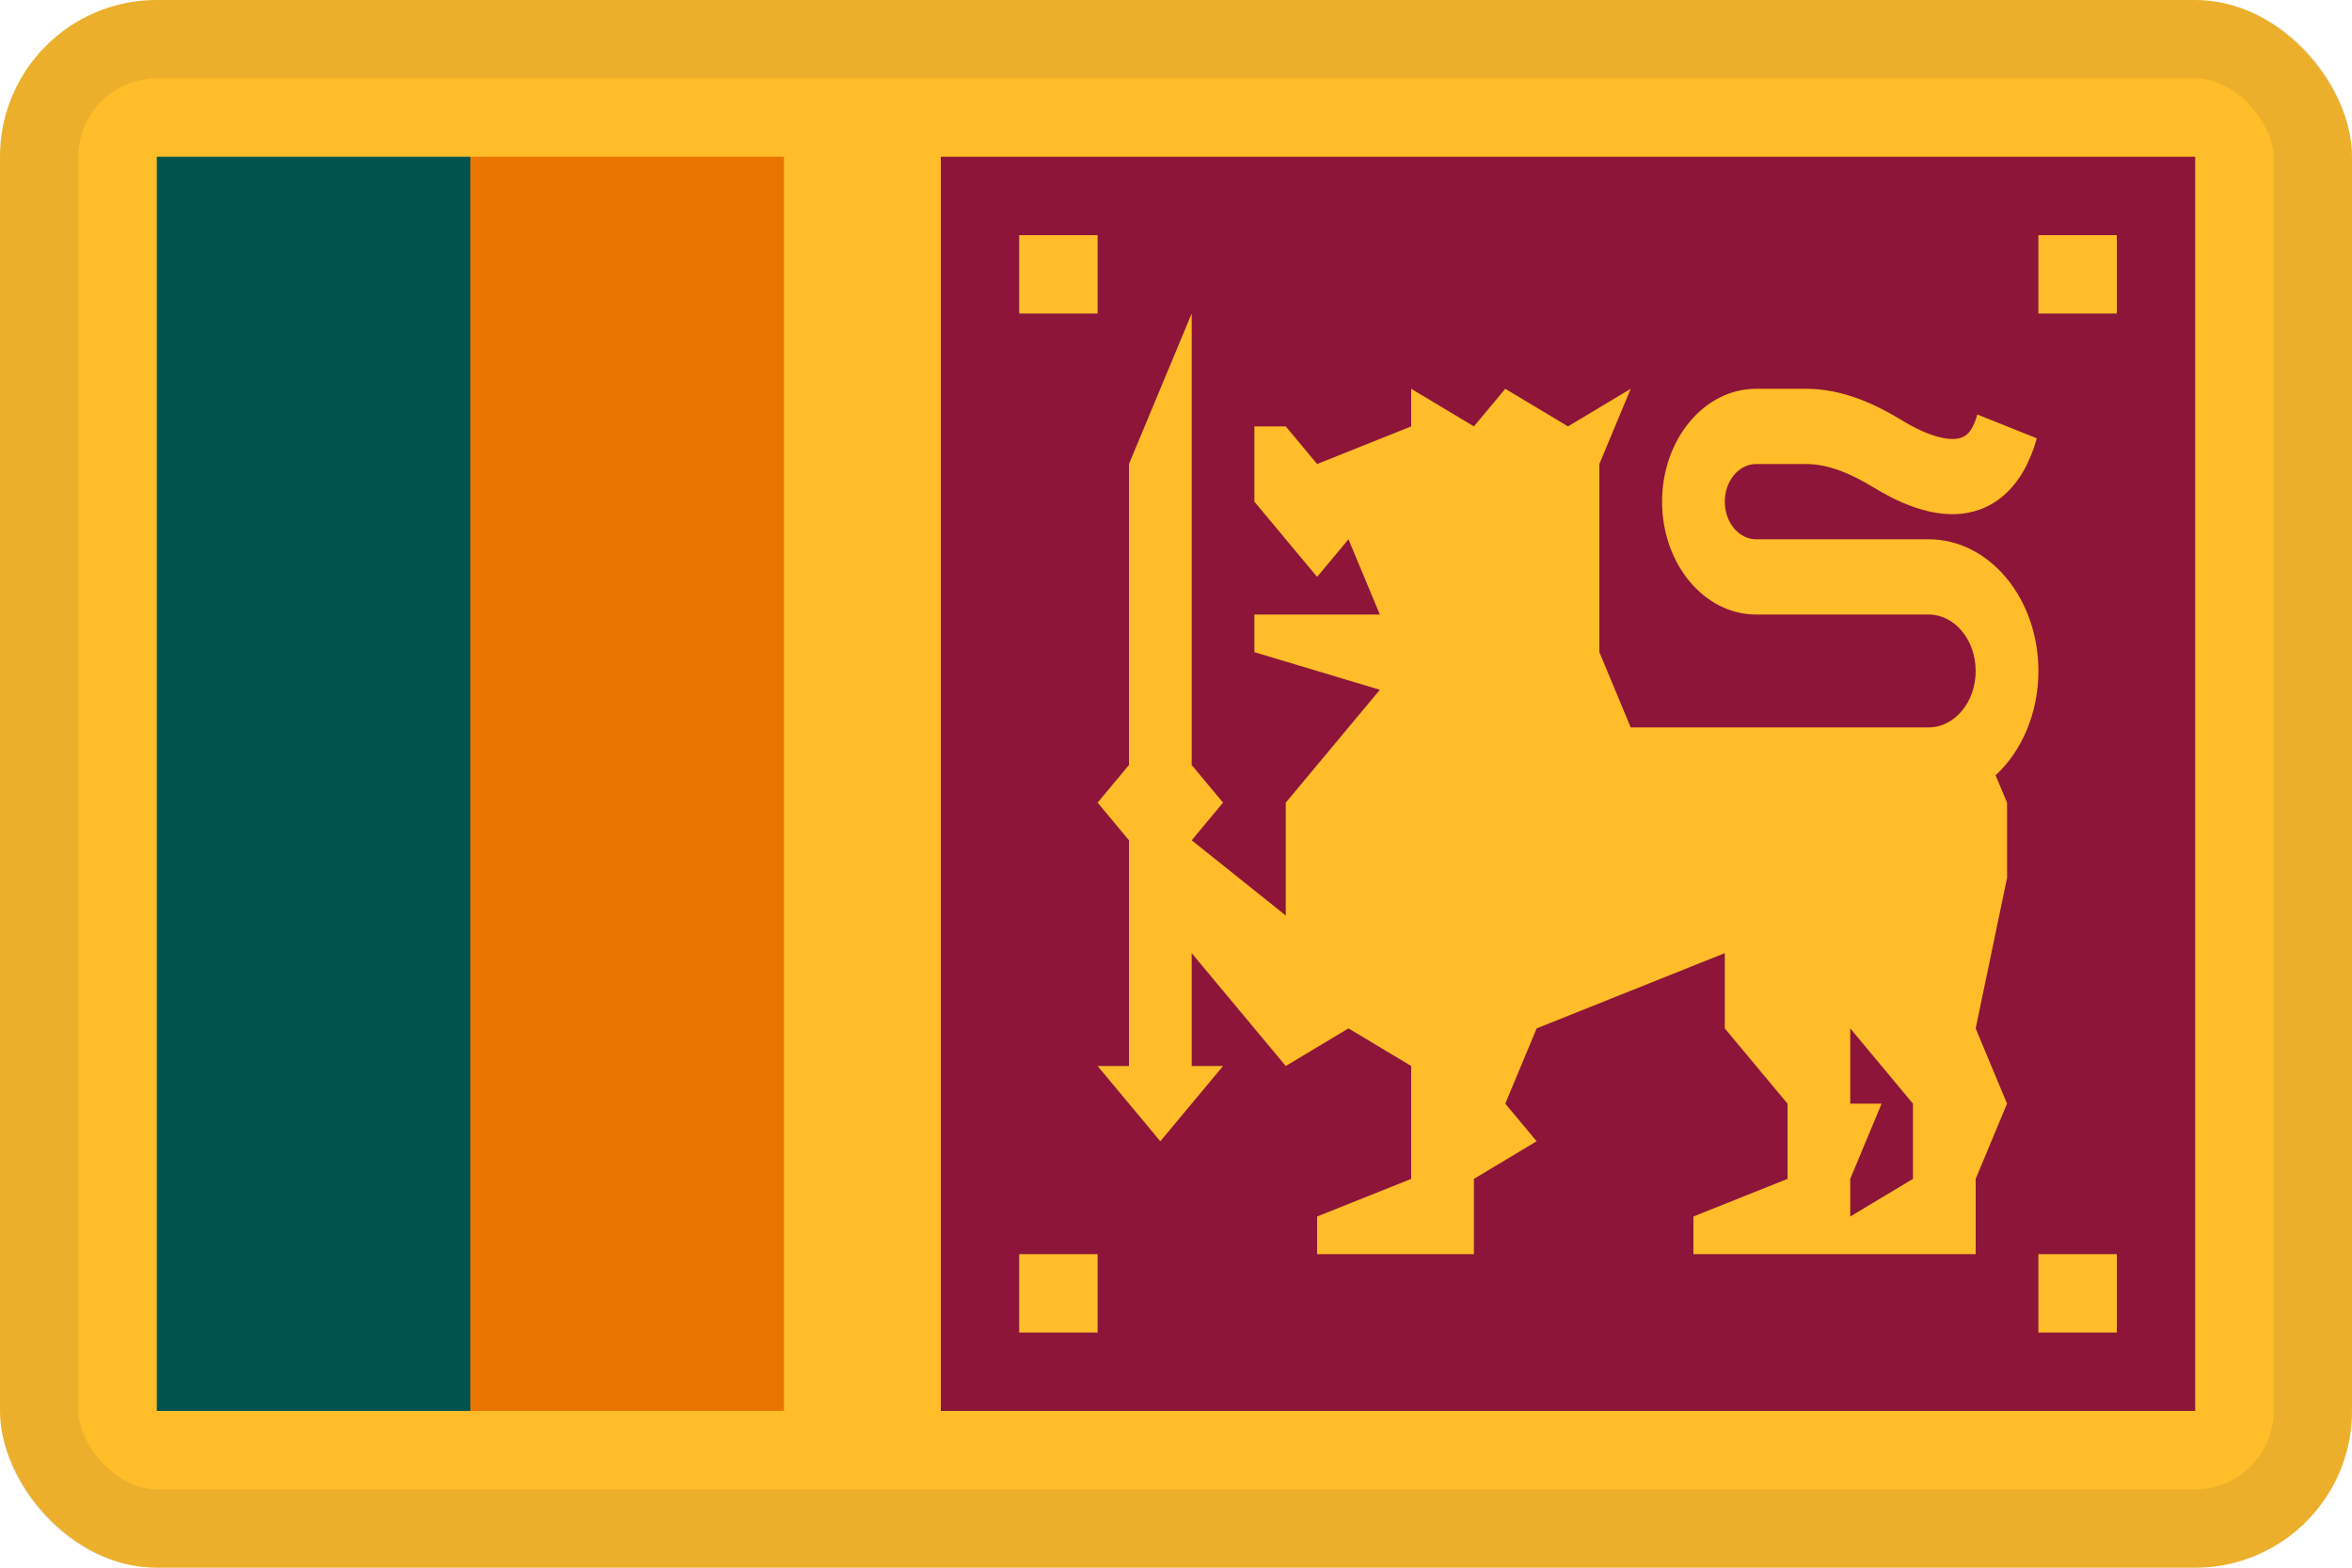 <svg width="30" height="20" viewBox="0 0 30 20" fill="none" xmlns="http://www.w3.org/2000/svg">
<g clip-path="url(#clip0_44_14276)">
<path d="M0 0V20H30V0H0Z" fill="#FFBD29"/>
<path d="M28 2H12V18H28V2Z" fill="#8D1539"/>
<path fill-rule="evenodd" clip-rule="evenodd" d="M16 5.44H16.4L16.8 5.92L18 5.44V4.96L18.8 5.44L19.2 4.96L20 5.44L20.8 4.96L20.4 5.92V8.32L20.8 9.28H24.6C24.931 9.28 25.2 8.958 25.2 8.56C25.2 8.162 24.931 7.84 24.6 7.84H22.4C21.737 7.84 21.2 7.195 21.2 6.4C21.2 5.605 21.737 4.96 22.4 4.96H23.039C23.494 4.96 23.91 5.149 24.26 5.363C24.497 5.508 24.739 5.606 24.92 5.6C25.002 5.597 25.053 5.573 25.089 5.542C25.124 5.511 25.177 5.445 25.221 5.288L25.98 5.592C25.894 5.9 25.755 6.148 25.559 6.319C25.365 6.488 25.147 6.552 24.943 6.559C24.555 6.573 24.164 6.382 23.897 6.218C23.597 6.035 23.312 5.92 23.039 5.92H22.4C22.179 5.92 22 6.135 22 6.4C22 6.665 22.179 6.88 22.4 6.88H24.6C25.373 6.88 26 7.632 26 8.56C26 9.102 25.786 9.584 25.454 9.891L25.6 10.24V11.2L25.2 13.12L25.6 14.08L25.2 15.04V16H21.6V15.52L22.8 15.04V14.08L22 13.12V12.16L19.6 13.12L19.2 14.08L19.6 14.56L18.8 15.04V16H16.8V15.52L18 15.04V13.6L17.2 13.12L16.4 13.6L15.2 12.16V13.6H15.6L14.8 14.56L14 13.6H14.4V10.72L14 10.24L14.4 9.76V5.92L15.2 4V9.76L15.6 10.24L15.2 10.72L16.4 11.68V10.24L17.6 8.8L16 8.32V7.84H17.6L17.2 6.88L16.8 7.36L16 6.4V5.44ZM23.6 15.04V15.52L24.4 15.04V14.08L23.6 13.12V14.08H24L23.6 15.04Z" fill="#FFBD29"/>
<path d="M6 2H2V18H6V2Z" fill="#01534F"/>
<path d="M10 2H6V18H10V2Z" fill="#EB7400"/>
<path d="M14 3H13V4H14V3Z" fill="#FFBD29"/>
<path d="M27 3H26V4H27V3Z" fill="#FFBD29"/>
<path d="M14 16H13V17H14V16Z" fill="#FFBD29"/>
<path d="M27 16H26V17H27V16Z" fill="#FFBD29"/>
</g>
<rect x="0.5" y="0.5" width="29" height="19" rx="1.5" stroke="#343A40" stroke-opacity="0.1"/>
<defs>
<clipPath id="clip0_44_14276">
<rect width="30" height="20" rx="2" fill="white"/>
</clipPath>
</defs>
</svg>
